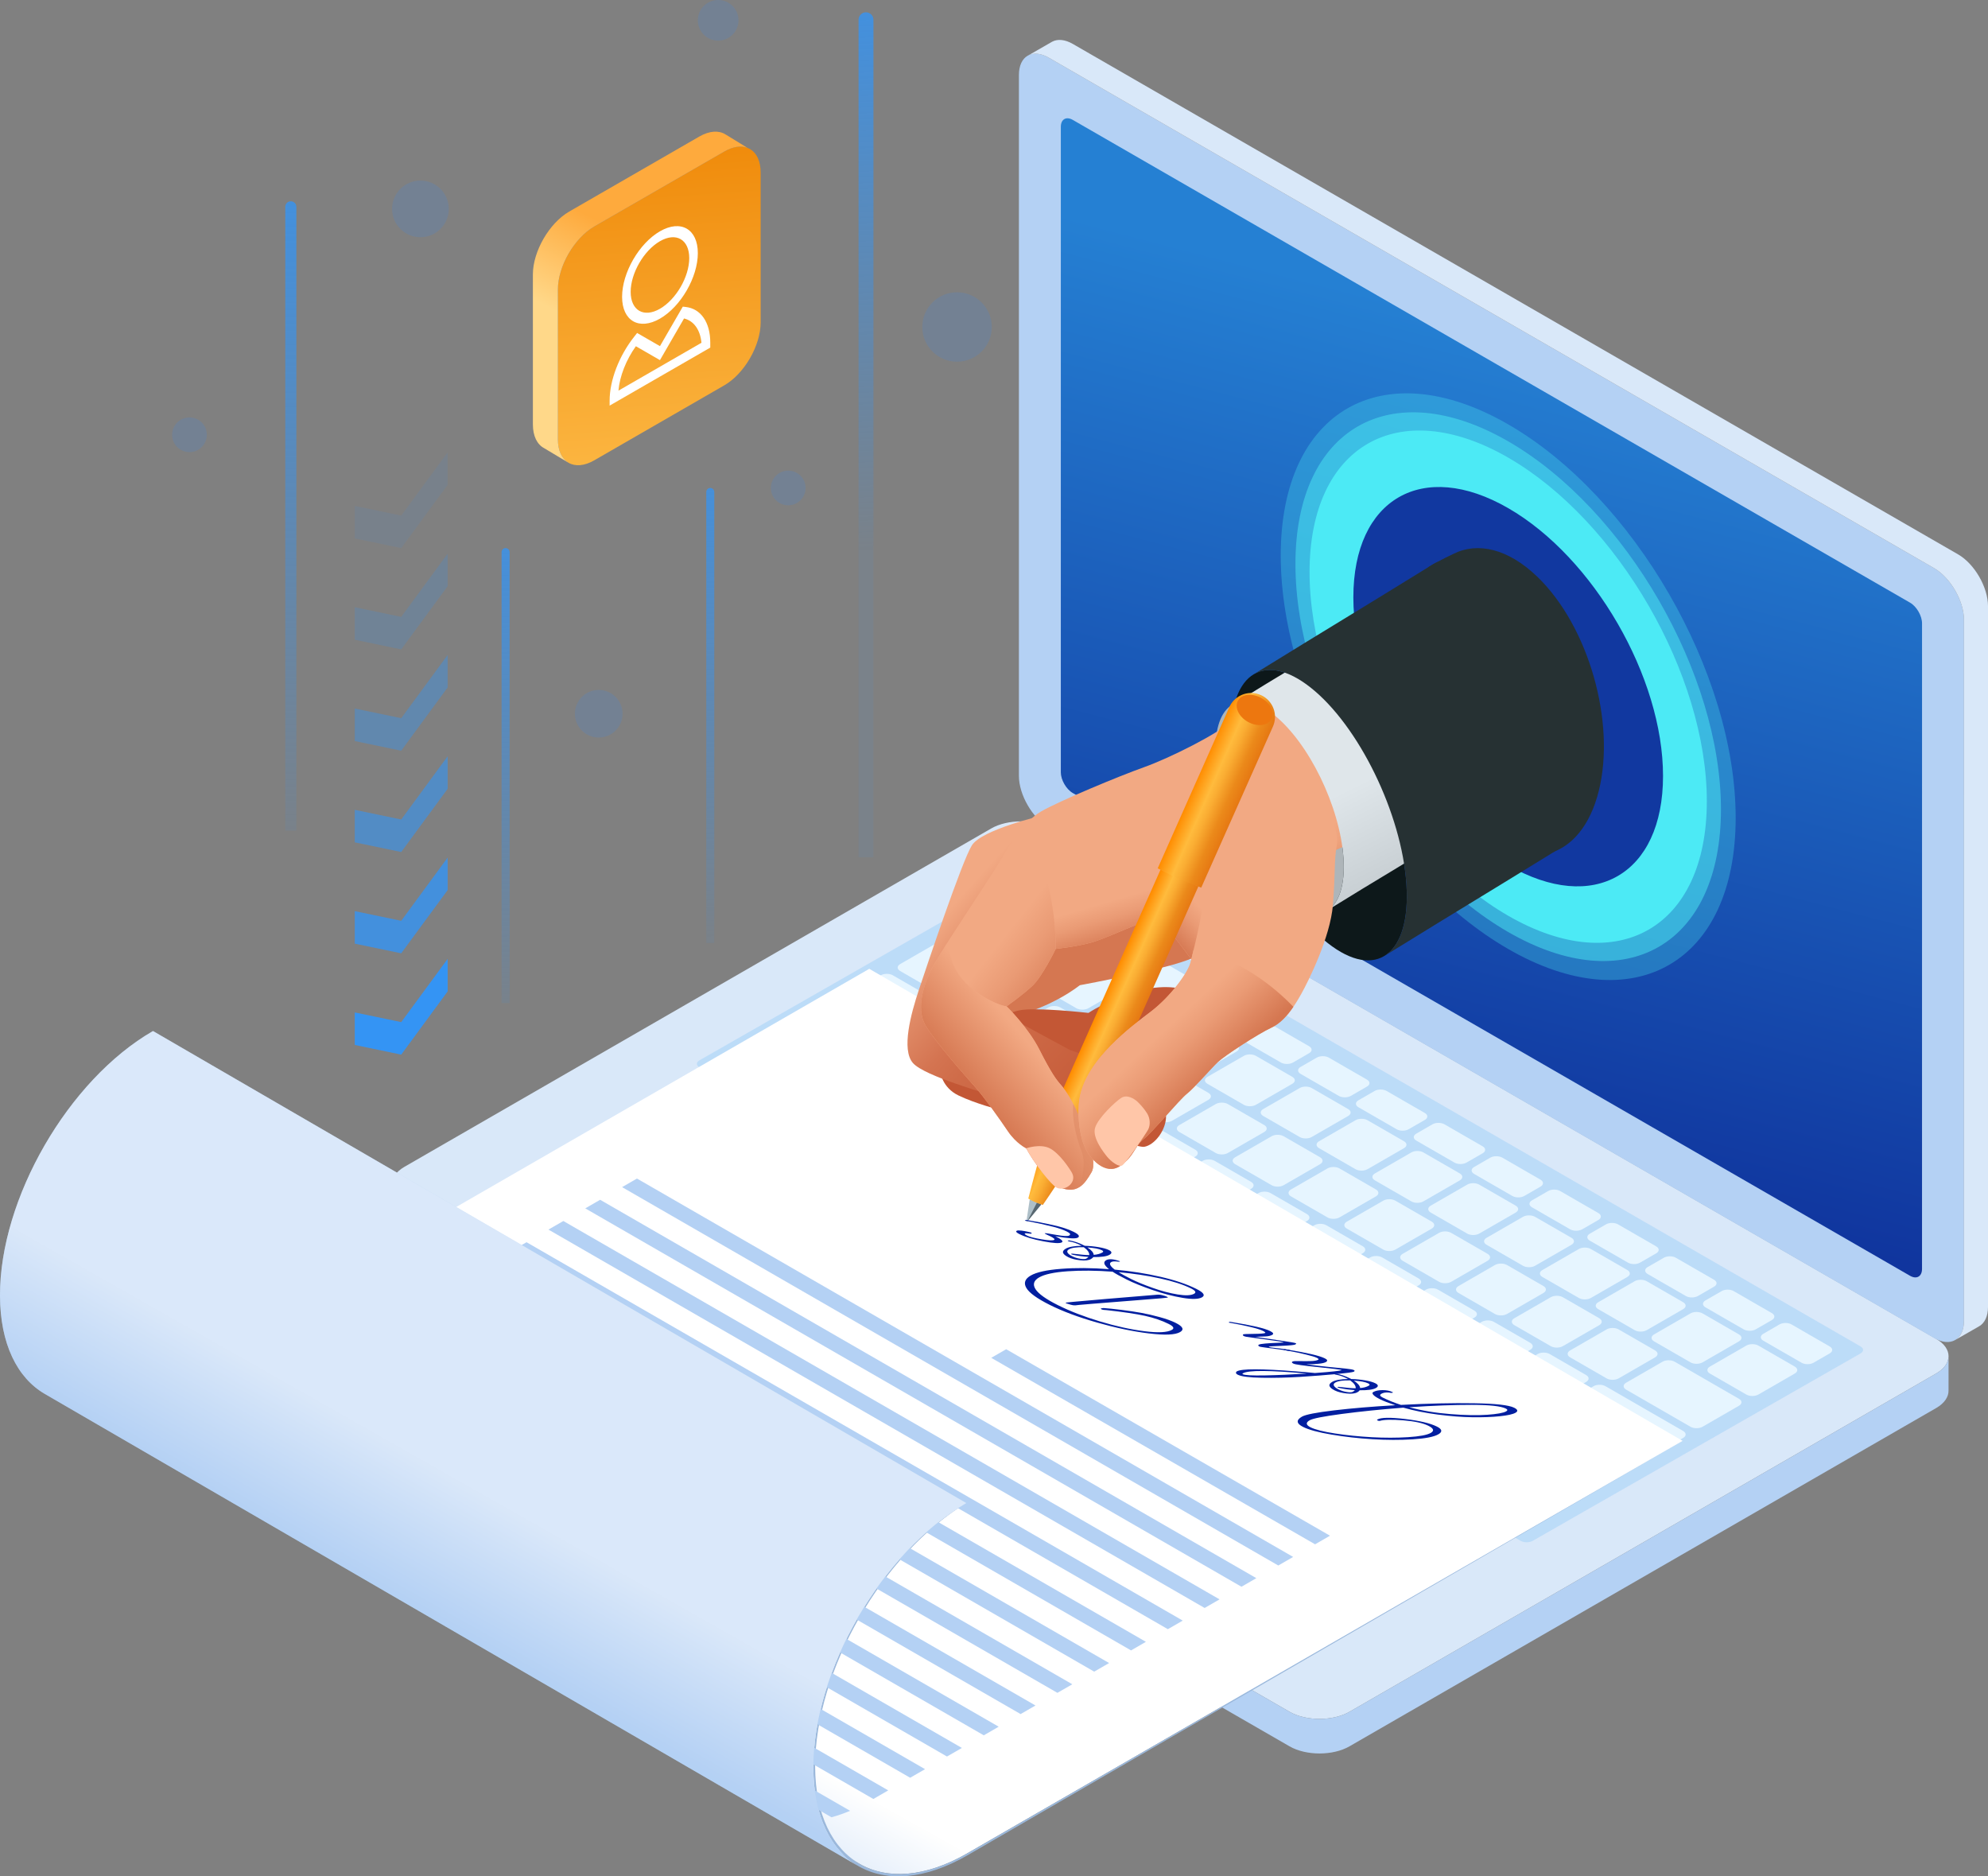 <?xml version="1.0" encoding="UTF-8"?>
<svg xmlns="http://www.w3.org/2000/svg" width="498" height="470" viewBox="0 0 498 470" fill="none">
  <rect x="0" y="0" width="498" height="470" fill="#808080" stroke="none"/>
  <path d="M248.281 207.531C252.407 205.149 259.165 205.149 263.293 207.531L485.022 335.377C489.15 337.759 489.15 341.653 485.022 344.034L338.05 428.773C333.924 431.154 327.166 431.154 323.04 428.779L101.31 300.929C97.184 298.551 97.184 294.656 101.31 292.275L248.281 207.531Z" fill="#D9E8F9"></path>
  <path d="M488.117 339.706L488.114 348.26C488.161 349.86 487.13 351.473 485.022 352.692L338.05 437.43C333.924 439.817 327.166 439.817 323.041 437.436L101.31 309.586C99.245 308.399 98.218 306.827 98.212 305.263L98.22 296.781C98.218 296.754 98.223 296.723 98.223 296.692C98.257 298.234 99.284 299.761 101.31 300.929L323.041 428.779C327.166 431.154 333.924 431.154 338.05 428.773L485.022 344.034C487.108 342.83 488.139 341.244 488.119 339.658V339.706H488.117Z" fill="#B4D1F4"></path>
  <path d="M255.24 18.786C255.24 14.026 258.616 12.079 262.742 14.463L484.478 142.301C488.604 144.68 491.983 150.524 491.983 155.281L491.98 330.818C491.98 335.577 488.601 337.527 484.478 335.143L262.742 207.302C258.614 204.924 255.237 199.085 255.237 194.322L255.24 18.786Z" fill="#B4D1F4"></path>
  <path d="M478.473 319.568C480.122 320.519 481.473 319.738 481.473 317.835L481.476 156.15C481.476 154.244 480.122 151.904 478.47 150.956L268.742 30.036C267.088 29.087 265.742 29.863 265.742 31.769L265.739 193.452C265.739 195.357 267.088 197.697 268.739 198.645L478.473 319.568Z" fill="url(#paint0_linear_1845_3020)"></path>
  <path opacity="0.5" d="M175.202 265.61C174.375 266.081 174.369 266.862 175.197 267.338L380.932 385.96C381.757 386.436 383.108 386.441 383.935 385.966L466.093 339.002C466.92 338.532 466.926 337.75 466.099 337.277L260.368 218.65C259.541 218.171 258.187 218.171 257.363 218.644L175.202 265.61Z" fill="#A0D1F9"></path>
  <path d="M428.325 342.318C427.5 342.797 427.5 343.573 428.325 344.049L437.468 349.32C438.292 349.796 439.64 349.796 440.468 349.32L449.605 344.049C450.432 343.573 450.432 342.797 449.605 342.318L440.468 337.047C439.64 336.574 438.292 336.574 437.465 337.047L428.325 342.318Z" fill="#E6F5FF"></path>
  <path d="M414.341 334.256C413.519 334.729 413.519 335.508 414.341 335.987L423.481 341.261C424.302 341.731 425.654 341.731 426.481 341.261L435.621 335.987C436.448 335.508 436.448 334.729 435.621 334.256L426.486 328.985C425.654 328.512 424.302 328.512 423.475 328.985L414.341 334.256Z" fill="#E6F5FF"></path>
  <path d="M400.357 326.192C399.524 326.667 399.524 327.444 400.357 327.922L409.497 333.191C410.321 333.667 411.672 333.667 412.494 333.191L421.639 327.922C422.467 327.444 422.467 326.667 421.639 326.192L412.494 320.923C411.669 320.444 410.321 320.444 409.497 320.923L400.357 326.192Z" fill="#E6F5FF"></path>
  <path d="M386.37 318.127C385.545 318.606 385.545 319.382 386.37 319.857L395.507 325.126C396.334 325.605 397.685 325.605 398.51 325.126L407.655 319.857C408.48 319.382 408.48 318.606 407.655 318.127L398.51 312.858C397.685 312.383 396.337 312.383 395.507 312.858L386.37 318.127Z" fill="#E6F5FF"></path>
  <path d="M372.383 310.06C371.556 310.538 371.556 311.317 372.383 311.795L381.52 317.064C382.348 317.54 383.699 317.54 384.52 317.064L393.666 311.795C394.49 311.317 394.49 310.541 393.666 310.06L384.526 304.791C383.699 304.318 382.348 304.318 381.52 304.791L372.383 310.06Z" fill="#E6F5FF"></path>
  <path d="M358.396 302C357.574 302.473 357.574 303.252 358.396 303.728L367.541 309C368.36 309.473 369.709 309.473 370.539 309L379.684 303.728C380.509 303.252 380.509 302.476 379.684 302L370.539 296.729C369.712 296.253 368.36 296.253 367.541 296.729L358.396 302Z" fill="#E6F5FF"></path>
  <path d="M344.412 293.936C343.585 294.409 343.585 295.188 344.412 295.666L353.552 300.935C354.379 301.411 355.725 301.411 356.552 300.935L365.692 295.666C366.514 295.188 366.514 294.411 365.692 293.936L356.552 288.664C355.725 288.186 354.379 288.186 353.552 288.664L344.412 293.936Z" fill="#E6F5FF"></path>
  <path d="M330.425 285.868C329.595 286.344 329.595 287.123 330.425 287.599L339.562 292.87C340.387 293.343 341.741 293.343 342.562 292.87L351.702 287.599C352.53 287.126 352.53 286.344 351.702 285.868L342.562 280.6C341.741 280.121 340.384 280.121 339.562 280.6L330.425 285.868Z" fill="#E6F5FF"></path>
  <path d="M316.438 277.807C315.611 278.28 315.611 279.061 316.438 279.537L325.575 284.806C326.403 285.279 327.751 285.279 328.578 284.806L337.718 279.537C338.543 279.064 338.543 278.282 337.718 277.807L328.578 272.535C327.751 272.059 326.403 272.059 325.578 272.535L316.438 277.807Z" fill="#E6F5FF"></path>
  <path d="M302.454 269.742C301.627 270.215 301.627 270.997 302.454 271.472L311.589 276.744C312.416 277.217 313.767 277.217 314.594 276.744L323.734 271.472C324.559 270.997 324.559 270.215 323.734 269.742L314.594 264.473C313.767 263.995 312.416 263.995 311.589 264.473L302.454 269.742Z" fill="#E6F5FF"></path>
  <path d="M288.465 261.677C287.637 262.156 287.637 262.932 288.465 263.411L297.602 268.682C298.435 269.155 299.783 269.155 300.607 268.682L309.744 263.411C310.572 262.932 310.572 262.156 309.744 261.677L300.607 256.409C299.783 255.933 298.432 255.933 297.602 256.409L288.465 261.677Z" fill="#E6F5FF"></path>
  <path d="M274.481 253.613C273.653 254.088 273.653 254.867 274.481 255.343L283.618 260.612C284.445 261.093 285.793 261.093 286.621 260.612L295.758 255.343C296.585 254.867 296.585 254.088 295.758 253.613L286.621 248.344C285.793 247.865 284.445 247.865 283.618 248.344L274.481 253.613Z" fill="#E6F5FF"></path>
  <path d="M260.491 245.548C259.664 246.024 259.664 246.802 260.497 247.281L269.631 252.553C270.458 253.023 271.809 253.023 272.634 252.553L281.774 247.281C282.595 246.805 282.595 246.026 281.774 245.548L272.634 240.282C271.809 239.803 270.461 239.803 269.631 240.282L260.491 245.548Z" fill="#E6F5FF"></path>
  <path d="M441.713 334.095C440.886 334.571 440.886 335.352 441.71 335.823L451.293 341.347C452.115 341.826 453.466 341.826 454.293 341.347L458.357 339.002C459.179 338.529 459.179 337.748 458.357 337.275L448.78 331.75C447.953 331.274 446.596 331.274 445.774 331.75L441.713 334.095Z" fill="#E6F5FF"></path>
  <path d="M427.222 325.741C426.4 326.217 426.4 326.996 427.227 327.471L436.799 332.99C437.626 333.466 438.977 333.466 439.799 332.99L443.863 330.654C444.688 330.172 444.688 329.391 443.863 328.921L434.286 323.399C433.465 322.917 432.108 322.917 431.286 323.399L427.222 325.741Z" fill="#E6F5FF"></path>
  <path d="M412.736 317.384C411.909 317.857 411.909 318.639 412.736 319.12L422.316 324.639C423.138 325.112 424.489 325.112 425.316 324.639L429.375 322.297C430.208 321.819 430.208 321.04 429.375 320.564L419.801 315.045C418.976 314.569 417.628 314.569 416.801 315.045L412.736 317.384Z" fill="#E6F5FF"></path>
  <path d="M398.242 309.028C397.418 309.503 397.418 310.282 398.242 310.761L407.822 316.28C408.65 316.756 409.998 316.756 410.823 316.28L414.887 313.938C415.714 313.459 415.714 312.683 414.887 312.204L405.31 306.682C404.482 306.207 403.131 306.207 402.31 306.682L398.242 309.028Z" fill="#E6F5FF"></path>
  <path d="M383.757 300.676C382.93 301.155 382.93 301.931 383.757 302.406L393.329 307.929C394.159 308.404 395.507 308.404 396.337 307.929L400.399 305.586C401.223 305.11 401.223 304.334 400.399 303.856L390.819 298.334C389.997 297.858 388.643 297.858 387.824 298.334L383.757 300.676Z" fill="#E6F5FF"></path>
  <path d="M369.266 292.32C368.439 292.798 368.439 293.574 369.266 294.05L378.84 299.569C379.668 300.053 381.019 300.053 381.846 299.569L385.905 297.232C386.732 296.754 386.732 295.978 385.905 295.497L376.33 289.972C375.506 289.502 374.158 289.502 373.325 289.972L369.266 292.32Z" fill="#E6F5FF"></path>
  <path d="M354.775 283.965C353.947 284.441 353.947 285.223 354.775 285.696L364.352 291.215C365.179 291.693 366.528 291.693 367.355 291.215L371.414 288.878C372.241 288.397 372.241 287.621 371.414 287.145L361.839 281.623C361.012 281.145 359.661 281.145 358.839 281.623L354.775 283.965Z" fill="#E6F5FF"></path>
  <path d="M340.287 275.612C339.459 276.09 339.459 276.866 340.287 277.345L349.861 282.864C350.683 283.34 352.034 283.34 352.861 282.864L356.928 280.522C357.753 280.046 357.753 279.264 356.928 278.792L347.348 273.27C346.526 272.791 345.173 272.791 344.348 273.27L340.287 275.612Z" fill="#E6F5FF"></path>
  <path d="M325.793 267.255C324.966 267.734 324.966 268.51 325.793 268.985L335.373 274.51C336.197 274.983 337.551 274.983 338.376 274.51L342.443 272.165C343.265 271.692 343.265 270.91 342.443 270.438L332.863 264.916C332.036 264.437 330.69 264.437 329.857 264.916L325.793 267.255Z" fill="#E6F5FF"></path>
  <path d="M311.305 258.898C310.472 259.377 310.472 260.153 311.305 260.631L320.879 266.153C321.704 266.629 323.057 266.629 323.882 266.153L327.943 263.808C328.771 263.335 328.771 262.554 327.943 262.075L318.369 256.556C317.542 256.08 316.191 256.08 315.363 256.556L311.305 258.898Z" fill="#E6F5FF"></path>
  <path d="M296.813 250.542C295.989 251.02 295.989 251.799 296.813 252.275L306.393 257.797C307.218 258.272 308.569 258.272 309.388 257.797L313.455 255.454C314.285 254.979 314.285 254.2 313.455 253.724L303.881 248.205C303.053 247.726 301.705 247.726 300.878 248.199L296.813 250.542Z" fill="#E6F5FF"></path>
  <path d="M282.323 242.19C281.498 242.663 281.498 243.442 282.323 243.921L291.897 249.443C292.724 249.921 294.078 249.921 294.903 249.443L298.97 247.098C299.789 246.625 299.789 245.846 298.97 245.364L289.387 239.845C288.562 239.367 287.214 239.367 286.387 239.845L282.323 242.19Z" fill="#E6F5FF"></path>
  <path d="M267.831 233.836C267.007 234.312 267.007 235.088 267.831 235.567L277.408 241.089C278.233 241.567 279.581 241.567 280.411 241.089L284.473 238.746C285.297 238.271 285.297 237.492 284.473 237.019L274.899 231.494C274.074 231.016 272.72 231.016 271.893 231.494L267.831 233.836Z" fill="#E6F5FF"></path>
  <path d="M253.301 225.46C252.477 225.936 252.477 226.712 253.304 227.19L262.876 232.712C263.706 233.191 265.057 233.191 265.881 232.712L269.948 230.37C270.773 229.894 270.773 229.115 269.948 228.637L260.371 223.118C259.544 222.639 258.198 222.639 257.365 223.118L253.301 225.46Z" fill="#E6F5FF"></path>
  <path d="M239.479 233.427C238.652 233.906 238.652 234.685 239.479 235.16L255.611 244.463C256.432 244.936 257.784 244.936 258.611 244.463L267.748 239.191C268.581 238.718 268.581 237.937 267.748 237.461L251.613 228.155C250.792 227.683 249.44 227.683 248.619 228.155L239.479 233.427Z" fill="#E6F5FF"></path>
  <path d="M372.244 374.652C371.419 375.125 371.419 375.906 372.244 376.382L381.389 381.651C382.217 382.13 383.562 382.13 384.389 381.651L393.529 376.382C394.351 375.906 394.351 375.125 393.529 374.652L384.389 369.383C383.562 368.902 382.217 368.902 381.389 369.383L372.244 374.652Z" fill="#E6F5FF"></path>
  <path d="M358.262 366.587C357.438 367.063 357.438 367.842 358.262 368.32L367.402 373.586C368.23 374.062 369.581 374.062 370.408 373.586L379.542 368.32C380.37 367.842 380.37 367.063 379.542 366.587L370.408 361.318C369.581 360.84 368.23 360.84 367.402 361.318L358.262 366.587Z" fill="#E6F5FF"></path>
  <path d="M344.278 358.52C343.451 359.001 343.451 359.78 344.278 360.256L353.418 365.522C354.246 366.003 355.588 366.003 356.418 365.522L365.558 360.256C366.388 359.78 366.388 359.001 365.558 358.52L356.418 353.254C355.591 352.778 354.246 352.778 353.415 353.254L344.278 358.52Z" fill="#E6F5FF"></path>
  <path d="M204.502 269.725C203.675 270.201 203.675 270.98 204.502 271.455L213.642 276.724C214.469 277.197 215.82 277.197 216.642 276.724L218.798 275.481C219.625 275.008 219.625 274.226 218.798 273.75L209.661 268.479C208.834 268.006 207.485 268.006 206.658 268.479L204.502 269.725Z" fill="#E6F5FF"></path>
  <path d="M211.371 281.896C210.544 282.369 210.544 283.15 211.371 283.623L220.508 288.895C221.33 289.374 222.69 289.374 223.514 288.895L225.665 287.654C226.492 287.179 226.492 286.397 225.659 285.921L216.522 280.655C215.695 280.179 214.349 280.179 213.522 280.655L211.371 281.896Z" fill="#E6F5FF"></path>
  <path d="M197.385 273.828C196.56 274.307 196.56 275.083 197.385 275.559L206.524 280.827C207.349 281.306 208.697 281.306 209.524 280.827L211.683 279.587C212.505 279.108 212.505 278.329 211.683 277.854L202.538 272.588C201.719 272.106 200.365 272.106 199.541 272.588L197.385 273.828Z" fill="#E6F5FF"></path>
  <path d="M183.395 265.764C182.573 266.24 182.573 267.016 183.395 267.494L192.535 272.763C193.362 273.242 194.716 273.242 195.538 272.766L197.694 271.525C198.521 271.05 198.521 270.268 197.694 269.795L188.557 264.523C187.724 264.048 186.376 264.048 185.554 264.523L183.395 265.764Z" fill="#E6F5FF"></path>
  <path d="M330.289 350.458C329.464 350.937 329.464 351.718 330.289 352.191L339.434 357.463C340.256 357.936 341.607 357.936 342.432 357.463L351.571 352.191C352.396 351.718 352.396 350.937 351.571 350.464L342.432 345.189C341.607 344.716 340.256 344.716 339.429 345.189L330.289 350.458Z" fill="#E6F5FF"></path>
  <path d="M253.31 306.073C252.485 306.549 252.485 307.331 253.31 307.804L325.445 349.395C326.272 349.871 327.617 349.871 328.445 349.395L337.584 344.124C338.412 343.651 338.412 342.872 337.584 342.393L265.452 300.804C264.625 300.331 263.274 300.331 262.447 300.804L253.31 306.073Z" fill="#E6F5FF"></path>
  <path d="M239.362 298.031C238.534 298.507 238.534 299.285 239.362 299.761L248.499 305.033C249.326 305.506 250.68 305.506 251.504 305.033L260.644 299.761C261.472 299.285 261.472 298.507 260.644 298.031L251.504 292.765C250.68 292.283 249.326 292.283 248.504 292.765L239.362 298.031Z" fill="#E6F5FF"></path>
  <path d="M225.378 289.966C224.55 290.444 224.55 291.221 225.378 291.699L234.515 296.968C235.342 297.441 236.69 297.441 237.518 296.968L246.658 291.699C247.482 291.221 247.482 290.444 246.658 289.966L237.518 284.697C236.69 284.221 235.342 284.221 234.515 284.697L225.378 289.966Z" fill="#E6F5FF"></path>
  <path d="M393.323 338.265C392.498 338.741 392.498 339.52 393.323 339.998L402.463 345.27C403.29 345.743 404.644 345.743 405.466 345.27L414.603 339.998C415.43 339.522 415.43 338.741 414.606 338.265L405.466 332.996C404.641 332.518 403.29 332.518 402.463 332.996L393.323 338.265Z" fill="#E6F5FF"></path>
  <path d="M407.349 346.352C406.521 346.828 406.521 347.607 407.349 348.085L423.481 357.388C424.302 357.861 425.653 357.861 426.481 357.388L435.621 352.119C436.448 351.64 436.448 350.861 435.621 350.383L419.483 341.08C418.659 340.607 417.31 340.607 416.486 341.08L407.349 346.352Z" fill="#E6F5FF"></path>
  <path d="M379.339 330.2C378.512 330.679 378.512 331.455 379.339 331.933L388.479 337.2C389.306 337.675 390.657 337.675 391.485 337.2L400.624 331.933C401.449 331.455 401.449 330.679 400.624 330.2L391.485 324.931C390.657 324.456 389.306 324.456 388.479 324.931L379.339 330.2Z" fill="#E6F5FF"></path>
  <path d="M365.355 322.139C364.527 322.614 364.527 323.39 365.358 323.869L374.492 329.138C375.319 329.613 376.673 329.613 377.498 329.138L386.637 323.869C387.462 323.388 387.462 322.614 386.637 322.139L377.498 316.867C376.673 316.394 375.319 316.394 374.492 316.867L365.355 322.139Z" fill="#E6F5FF"></path>
  <path d="M351.365 314.071C350.541 314.55 350.541 315.326 351.365 315.807L360.505 321.079C361.332 321.549 362.678 321.549 363.505 321.079L372.645 315.807C373.472 315.326 373.472 314.55 372.645 314.071L363.505 308.805C362.678 308.329 361.332 308.329 360.505 308.805L351.365 314.071Z" fill="#E6F5FF"></path>
  <path d="M337.375 306.012C336.551 306.488 336.551 307.264 337.375 307.745L346.521 313.011C347.345 313.487 348.699 313.487 349.524 313.011L358.664 307.745C359.488 307.264 359.488 306.488 358.664 306.012L349.524 300.743C348.699 300.265 347.345 300.265 346.521 300.743L337.375 306.012Z" fill="#E6F5FF"></path>
  <path d="M323.394 297.945C322.575 298.426 322.575 299.199 323.394 299.675L332.534 304.944C333.356 305.422 334.71 305.422 335.54 304.944L344.674 299.675C345.501 299.199 345.501 298.423 344.674 297.945L335.54 292.676C334.71 292.197 333.356 292.197 332.534 292.676L323.394 297.945Z" fill="#E6F5FF"></path>
  <path d="M309.405 289.88C308.583 290.358 308.583 291.132 309.405 291.61L318.547 296.879C319.375 297.357 320.723 297.357 321.55 296.879L330.687 291.61C331.515 291.132 331.515 290.358 330.687 289.88L321.55 284.611C320.723 284.132 319.375 284.132 318.55 284.611L309.405 289.88Z" fill="#E6F5FF"></path>
  <path d="M295.421 281.815C294.593 282.291 294.593 283.067 295.421 283.546L304.558 288.817C305.39 289.293 306.739 289.293 307.563 288.817L316.703 283.546C317.525 283.07 317.525 282.291 316.703 281.815L307.563 276.544C306.739 276.071 305.388 276.071 304.56 276.544L295.421 281.815Z" fill="#E6F5FF"></path>
  <path d="M281.431 273.75C280.606 274.229 280.606 275.005 281.431 275.481L290.576 280.75C291.401 281.228 292.755 281.228 293.579 280.75L302.716 275.481C303.544 275.008 303.544 274.229 302.716 273.75L293.579 268.479C292.755 268.006 291.401 268.006 290.576 268.479L281.431 273.75Z" fill="#E6F5FF"></path>
  <path d="M267.452 265.683C266.622 266.162 266.622 266.941 267.452 267.419L276.587 272.688C277.414 273.164 278.765 273.164 279.587 272.688L288.727 267.419C289.554 266.941 289.554 266.162 288.727 265.683L279.587 260.414C278.765 259.941 277.414 259.941 276.587 260.414L267.452 265.683Z" fill="#E6F5FF"></path>
  <path d="M253.457 257.621C252.633 258.094 252.633 258.876 253.457 259.352L262.603 264.62C263.427 265.099 264.781 265.099 265.606 264.62L274.745 259.352C275.57 258.876 275.57 258.094 274.745 257.616L265.606 252.35C264.781 251.871 263.427 251.871 262.603 252.35L253.457 257.621Z" fill="#E6F5FF"></path>
  <path d="M239.479 249.556C238.652 250.035 238.652 250.814 239.479 251.292L248.619 256.558C249.443 257.034 250.792 257.034 251.613 256.561L260.753 251.292C261.58 250.814 261.58 250.035 260.753 249.556L251.613 244.288C250.792 243.809 249.44 243.809 248.619 244.288L239.479 249.556Z" fill="#E6F5FF"></path>
  <path d="M225.492 241.492C224.665 241.97 224.665 242.749 225.492 243.225L234.629 248.494C235.451 248.97 236.802 248.97 237.629 248.494L246.766 243.225C247.593 242.749 247.593 241.97 246.766 241.492L237.629 236.223C236.802 235.747 235.451 235.747 234.629 236.223L225.492 241.492Z" fill="#E6F5FF"></path>
  <path d="M376.055 344.435C375.225 344.908 375.225 345.69 376.055 346.163L385.186 351.434C386.019 351.913 387.367 351.913 388.192 351.434L397.332 346.163C398.156 345.69 398.156 344.908 397.332 344.435L388.192 339.163C387.37 338.688 386.019 338.688 385.186 339.163L376.055 344.435Z" fill="#E6F5FF"></path>
  <path d="M390.039 352.497C389.214 352.973 389.214 353.754 390.039 354.224L409.497 365.449C410.321 365.925 411.672 365.925 412.494 365.449L421.639 360.178C422.467 359.702 422.467 358.923 421.639 358.445L402.182 347.228C401.354 346.75 400.003 346.75 399.181 347.228L390.039 352.497Z" fill="#E6F5FF"></path>
  <path d="M362.059 336.37C361.238 336.846 361.238 337.622 362.059 338.101L371.205 343.37C372.029 343.845 373.378 343.845 374.205 343.37L383.345 338.101C384.169 337.622 384.169 336.846 383.345 336.37L374.205 331.102C373.378 330.623 372.027 330.623 371.205 331.102L362.059 336.37Z" fill="#E6F5FF"></path>
  <path d="M348.075 328.309C347.251 328.784 347.251 329.56 348.075 330.036L357.215 335.305C358.043 335.783 359.391 335.783 360.218 335.305L369.355 330.036C370.183 329.56 370.183 328.784 369.355 328.309L360.213 323.037C359.391 322.561 358.04 322.561 357.212 323.037L348.075 328.309Z" fill="#E6F5FF"></path>
  <path d="M334.094 320.244C333.269 320.72 333.269 321.496 334.094 321.971L343.231 327.246C344.061 327.719 345.409 327.719 346.234 327.246L355.374 321.971C356.201 321.496 356.201 320.72 355.374 320.244L346.234 314.969C345.409 314.497 344.061 314.497 343.231 314.969L334.094 320.244Z" fill="#E6F5FF"></path>
  <path d="M320.107 312.179C319.274 312.655 319.274 313.431 320.107 313.907L329.244 319.179C330.071 319.654 331.425 319.654 332.25 319.179L341.39 313.907C342.211 313.431 342.211 312.655 341.39 312.179L332.25 306.908C331.425 306.429 330.071 306.429 329.244 306.908L320.107 312.179Z" fill="#E6F5FF"></path>
  <path d="M306.12 304.112C305.296 304.591 305.296 305.367 306.12 305.845L315.26 311.117C316.085 311.595 317.433 311.595 318.26 311.117L327.4 305.845C328.227 305.367 328.227 304.591 327.4 304.112L318.26 298.846C317.433 298.37 316.085 298.37 315.26 298.846L306.12 304.112Z" fill="#E6F5FF"></path>
  <path d="M292.136 296.047C291.303 296.523 291.303 297.305 292.136 297.78L301.271 303.049C302.098 303.525 303.449 303.525 304.271 303.049L313.411 297.78C314.238 297.307 314.238 296.526 313.411 296.047L304.271 290.776C303.449 290.303 302.098 290.303 301.271 290.776L292.136 296.047Z" fill="#E6F5FF"></path>
  <path d="M278.147 287.985C277.319 288.458 277.319 289.24 278.147 289.716L287.286 294.985C288.108 295.46 289.465 295.46 290.287 294.985L299.426 289.716C300.251 289.24 300.251 288.458 299.426 287.983L290.287 282.714C289.462 282.238 288.108 282.238 287.286 282.714L278.147 287.985Z" fill="#E6F5FF"></path>
  <path d="M264.157 279.921C263.335 280.394 263.335 281.173 264.157 281.651L273.297 286.92C274.121 287.396 275.472 287.396 276.3 286.92L285.44 281.651C286.264 281.173 286.264 280.394 285.44 279.921L276.3 274.646C275.472 274.171 274.119 274.171 273.297 274.646L264.157 279.921Z" fill="#E6F5FF"></path>
  <path d="M250.173 271.859C249.349 272.332 249.349 273.111 250.173 273.586L259.313 278.858C260.14 279.334 261.486 279.334 262.319 278.858L271.45 273.586C272.283 273.111 272.283 272.332 271.45 271.859L262.319 266.587C261.486 266.114 260.14 266.114 259.313 266.587L250.173 271.859Z" fill="#E6F5FF"></path>
  <path d="M236.189 263.792C235.362 264.264 235.362 265.046 236.189 265.522L245.326 270.791C246.153 271.269 247.504 271.269 248.332 270.794L257.471 265.519C258.293 265.046 258.293 264.262 257.471 263.789L248.332 258.514C247.504 258.041 246.153 258.041 245.326 258.514L236.189 263.792Z" fill="#E6F5FF"></path>
  <path d="M211.502 249.557C210.681 250.035 210.681 250.814 211.502 251.292L231.342 262.729C232.169 263.204 233.515 263.204 234.342 262.729L243.482 257.457C244.304 256.984 244.304 256.205 243.482 255.727L223.645 244.291C222.818 243.812 221.467 243.812 220.639 244.291L211.502 249.557Z" fill="#E6F5FF"></path>
  <path d="M354.936 348.386C354.109 348.861 354.109 349.643 354.936 350.113L364.071 355.385C364.898 355.861 366.252 355.861 367.076 355.385L376.216 350.113C377.038 349.643 377.038 348.861 376.216 348.386L367.076 343.114C366.252 342.641 364.898 342.641 364.071 343.114L354.936 348.386Z" fill="#E6F5FF"></path>
  <path d="M368.943 356.467C368.118 356.945 368.118 357.721 368.943 358.197L395.504 373.511C396.332 373.987 397.683 373.987 398.507 373.511L407.653 368.242C408.477 367.764 408.477 366.988 407.653 366.507L381.088 351.198C380.267 350.717 378.91 350.717 378.083 351.198L368.943 356.467Z" fill="#E6F5FF"></path>
  <path d="M340.947 340.324C340.122 340.799 340.122 341.578 340.947 342.051L350.087 347.323C350.911 347.796 352.265 347.796 353.092 347.323L362.232 342.051C363.054 341.578 363.054 340.797 362.232 340.324L353.087 335.052C352.262 334.576 350.908 334.576 350.087 335.052L340.947 340.324Z" fill="#E6F5FF"></path>
  <path d="M326.963 332.259C326.135 332.738 326.135 333.511 326.963 333.989L336.103 339.261C336.93 339.737 338.275 339.737 339.103 339.261L348.243 333.989C349.067 333.511 349.067 332.738 348.243 332.259L339.103 326.99C338.275 326.512 336.93 326.512 336.103 326.99L326.963 332.259Z" fill="#E6F5FF"></path>
  <path d="M312.973 324.197C312.149 324.67 312.149 325.449 312.973 325.925L322.113 331.194C322.937 331.675 324.291 331.675 325.113 331.194L334.253 325.925C335.08 325.449 335.08 324.67 334.253 324.197L325.113 318.926C324.289 318.45 322.935 318.45 322.113 318.926L312.973 324.197Z" fill="#E6F5FF"></path>
  <path d="M298.983 316.13C298.159 316.603 298.159 317.384 298.983 317.86L308.129 323.135C308.948 323.607 310.304 323.607 311.132 323.135L320.271 317.86C321.096 317.387 321.096 316.605 320.271 316.13L311.132 310.858C310.304 310.385 308.951 310.385 308.126 310.858L298.983 316.13Z" fill="#E6F5FF"></path>
  <path d="M285.002 308.065C284.178 308.54 284.178 309.319 285.002 309.798L294.142 315.064C294.967 315.54 296.315 315.54 297.142 315.064L306.282 309.798C307.109 309.319 307.109 308.54 306.282 308.065L297.142 302.799C296.315 302.32 294.967 302.32 294.142 302.796L285.002 308.065Z" fill="#E6F5FF"></path>
  <path d="M271.015 300C270.188 300.479 270.188 301.258 271.015 301.73L280.152 306.999C280.98 307.481 282.331 307.481 283.158 306.999L292.298 301.73C293.122 301.258 293.122 300.479 292.298 300L283.158 294.731C282.331 294.256 280.98 294.256 280.152 294.731L271.015 300Z" fill="#E6F5FF"></path>
  <path d="M257.029 291.936C256.201 292.414 256.201 293.191 257.031 293.666L266.168 298.938C266.99 299.414 268.347 299.414 269.174 298.938L278.311 293.666C279.138 293.191 279.138 292.414 278.311 291.936L269.174 286.664C268.347 286.191 266.99 286.191 266.168 286.664L257.029 291.936Z" fill="#E6F5FF"></path>
  <path d="M243.044 283.871C242.217 284.35 242.217 285.126 243.044 285.602L252.181 290.873C253.011 291.346 254.357 291.346 255.182 290.873L264.327 285.602C265.151 285.126 265.151 284.35 264.327 283.871L255.182 278.602C254.36 278.127 253.014 278.127 252.181 278.602L243.044 283.871Z" fill="#E6F5FF"></path>
  <path d="M229.055 275.809C228.23 276.282 228.23 277.061 229.055 277.54L238.195 282.811C239.016 283.29 240.373 283.29 241.195 282.811L250.34 277.54C251.165 277.061 251.165 276.285 250.337 275.809L241.195 270.535C240.373 270.065 239.016 270.065 238.195 270.535L229.055 275.809Z" fill="#E6F5FF"></path>
  <path d="M197.518 257.619C196.691 258.097 196.691 258.879 197.518 259.355L224.211 274.747C225.029 275.22 226.386 275.22 227.213 274.747L236.35 269.475C237.175 268.996 237.175 268.22 236.35 267.745L209.661 252.353C208.834 251.874 207.485 251.874 206.658 252.353L197.518 257.619Z" fill="#E6F5FF"></path>
  <path opacity="0.5" d="M185.74 338.799C184.913 339.274 184.913 340.056 185.74 340.529L254.354 380.09C255.182 380.566 256.533 380.566 257.36 380.09L307.288 351.303C308.107 350.828 308.107 350.049 307.288 349.57L238.668 310.012C237.841 309.539 236.49 309.539 235.668 310.012L185.74 338.799Z" fill="#A0D1F9"></path>
  <path d="M491.98 330.818L491.983 155.281C491.983 150.524 488.601 144.682 484.479 142.301L262.742 14.463C260.764 13.319 258.965 13.186 257.619 13.865C257.641 13.851 257.661 13.837 257.683 13.829L263.583 10.438C264.934 9.725 266.762 9.859 268.759 11.013L490.493 138.854C494.621 141.23 498 147.078 498 151.837V327.374C497.997 329.752 497.153 331.421 495.794 332.209L489.819 335.636C491.15 334.835 491.98 333.174 491.98 330.818Z" fill="#D9E8F9"></path>
  <path d="M217.756 242.677L38.576 345.984C28.032 352.063 18.464 352.616 11.553 348.605C79.47 388.019 147.379 427.432 215.296 466.846C222.21 470.857 231.776 470.304 242.32 464.225L421.5 360.918L217.756 242.677Z" fill="white"></path>
  <path opacity="0.3" d="M38.576 345.984C28.032 352.063 18.464 352.616 11.553 348.605C79.47 388.019 147.379 427.432 215.296 466.846C222.21 470.857 231.776 470.304 242.32 464.225L38.576 345.984Z" fill="url(#paint1_linear_1845_3020)"></path>
  <path d="M242.32 464.225C221.369 476.304 204.268 466.573 204.198 442.532C204.129 418.491 221.121 389.103 242.069 376.502C220.868 388.725 203.674 418.466 203.744 442.794C203.814 467.127 221.121 476.972 242.32 464.748L421.497 360.917L242.32 464.225Z" fill="#9BB8DB"></path>
  <path d="M333.166 384.672L329.434 386.828L248.309 340.117L252.05 337.961L333.166 384.672Z" fill="#B4D1F4"></path>
  <path d="M323.94 389.991L320.213 392.138L155.836 297.36L159.561 295.209L323.94 389.991Z" fill="#B4D1F4"></path>
  <path d="M314.714 395.307L310.99 397.457L146.61 302.679L150.337 300.528L314.714 395.307Z" fill="#B4D1F4"></path>
  <path d="M305.502 400.62L301.764 402.776L137.387 307.995L141.117 305.847H141.125L305.502 400.62Z" fill="#B4D1F4"></path>
  <path d="M296.279 405.939L292.551 408.087L128.175 313.314L131.899 311.158L296.279 405.939Z" fill="#B4D1F4"></path>
  <path d="M287.052 411.255L283.328 413.406L118.948 318.627L122.675 316.482L287.052 411.255Z" fill="#B4D1F4"></path>
  <path d="M277.835 416.569L274.102 418.725L109.73 323.943L113.455 321.796L277.835 416.569Z" fill="#B4D1F4"></path>
  <path d="M268.617 421.888L264.884 424.035L100.504 329.262L104.237 327.112L268.617 421.888Z" fill="#B4D1F4"></path>
  <path d="M259.391 427.204L255.666 429.354L91.287 334.582L95.014 332.431L259.391 427.204Z" fill="#B4D1F4"></path>
  <path d="M250.178 432.517L246.44 434.673L82.063 339.9L85.802 337.744L250.178 432.517Z" fill="#B4D1F4"></path>
  <path d="M240.955 437.836L237.222 439.984L72.851 345.211L76.576 343.063L240.955 437.836Z" fill="#B4D1F4"></path>
  <path d="M231.729 443.152L227.996 445.303L63.625 350.53L67.349 348.379L231.729 443.152Z" fill="#B4D1F4"></path>
  <path d="M222.506 448.471L218.778 450.622L54.092 355.668C55.416 355.103 56.758 354.444 58.12 353.693L222.506 448.471Z" fill="#B4D1F4"></path>
  <path d="M212.945 453.585C211.357 454.258 209.803 454.797 208.288 455.201L40.362 358.38C42.462 358.522 44.691 358.367 47.011 357.913L212.945 453.585Z" fill="#B4D1F4"></path>
  <path d="M214.973 467.402C147.056 427.988 79.144 388.575 11.229 349.161C4.324 345.152 0.034 336.64 0 324.553C-0.069 300.225 17.127 270.481 38.325 258.258L242.069 376.499C220.868 388.722 203.674 418.463 203.744 442.791C203.78 454.884 208.068 463.393 214.973 467.402Z" fill="#B4D1F4"></path>
  <path opacity="0.5" d="M214.973 467.402C147.056 427.988 79.144 388.575 11.229 349.161C4.324 345.152 0.034 336.64 0 324.553C-0.069 300.225 17.127 270.481 38.325 258.258L242.069 376.499C220.868 388.722 203.674 418.463 203.744 442.791C203.78 454.884 208.068 463.393 214.973 467.402Z" fill="url(#paint2_linear_1845_3020)"></path>
  <path opacity="0.3" d="M434.79 204.857C434.79 241.147 409.279 255.854 377.807 237.711C346.337 219.568 320.826 175.439 320.826 139.149C320.826 102.86 346.337 88.152 377.807 106.295C409.279 124.441 434.79 168.57 434.79 204.857Z" fill="#4CEAF5"></path>
  <path opacity="0.5" d="M431.105 202.732C431.105 236.673 407.243 250.432 377.807 233.46C348.373 216.491 324.511 175.216 324.511 141.274C324.511 107.333 348.373 93.576 377.807 110.546C407.243 127.518 431.105 168.79 431.105 202.732Z" fill="#4CEAF5"></path>
  <path d="M427.564 200.693C427.564 232.381 405.287 245.225 377.806 229.382C350.326 213.539 328.049 175.008 328.049 143.316C328.049 111.628 350.326 98.784 377.806 114.627C405.29 130.473 427.564 169.004 427.564 200.693Z" fill="#4CEAF5"></path>
  <path d="M416.594 194.367C416.594 219.067 399.228 229.082 377.806 216.73C356.385 204.379 339.019 174.343 339.019 149.642C339.019 124.942 356.385 114.927 377.806 127.279C399.228 139.63 416.594 169.666 416.594 194.367Z" fill="#1138A0"></path>
  <path d="M100.507 264.17L112.14 248.33V240.188L100.507 256.025L88.869 253.602V261.744L100.507 264.17Z" fill="#3494F4"></path>
  <path opacity="0.8" d="M100.507 238.791L112.14 222.956V214.811L100.507 230.648L88.869 228.225V236.371L100.507 238.791Z" fill="#3494F4"></path>
  <path opacity="0.6" d="M100.507 213.417L112.14 197.583V189.435L100.504 205.275L88.869 202.852V210.997L100.507 213.417Z" fill="#3494F4"></path>
  <path opacity="0.4" d="M100.504 188.044L112.137 172.201V164.061L100.504 179.898L88.869 177.475V185.621L100.504 188.044Z" fill="#3494F4"></path>
  <path opacity="0.2" d="M100.504 162.668L112.137 146.83V138.685L100.504 154.522L88.869 152.099V160.245L100.504 162.668Z" fill="#3494F4"></path>
  <path opacity="0.1" d="M100.504 137.294L112.137 121.457V113.312L100.504 129.149L88.869 126.726V134.868L100.504 137.294Z" fill="#3494F4"></path>
  <path d="M190.546 80.771C190.546 86.549 186.456 93.635 181.439 96.52L148.864 115.306C143.852 118.188 139.757 115.826 139.757 110.053V72.49C139.757 66.715 143.855 59.629 148.864 56.739L181.439 37.956C186.451 35.071 190.546 37.432 190.546 43.202V80.771Z" fill="url(#paint3_linear_1845_3020)"></path>
  <path d="M139.757 110.054V72.49C139.757 66.715 143.855 59.629 148.864 56.739L181.439 37.956C183.645 36.687 185.668 36.431 187.247 37.038L181.754 33.677C180.097 32.628 177.754 32.72 175.171 34.209L142.593 52.992C137.584 55.879 133.492 62.968 133.49 68.74L133.492 106.309C133.492 109.266 134.568 111.33 136.292 112.251L142.317 115.857V115.848C140.735 114.869 139.757 112.872 139.757 110.054Z" fill="url(#paint4_linear_1845_3020)"></path>
  <path d="M177.924 87.07L152.713 101.602V100.367C152.713 95.268 155.081 89.114 158.884 84.316L159.602 83.406L165.321 86.702L171.043 76.81L171.762 76.891C175.564 77.311 177.926 80.735 177.926 85.832V87.07H177.924ZM154.925 97.855L175.72 85.862C175.408 82.605 173.812 80.368 171.355 79.775L165.321 90.208L159.288 86.728C156.839 90.155 155.237 94.236 154.925 97.855Z" fill="white"></path>
  <path d="M165.321 79.815C160.09 82.83 155.836 80.379 155.836 74.345C155.836 68.314 160.093 60.956 165.321 57.938C170.553 54.92 174.809 57.376 174.809 63.41C174.809 69.444 170.553 76.805 165.321 79.815ZM165.321 60.419C161.277 62.751 157.984 68.442 157.984 73.11C157.984 77.775 161.277 79.675 165.321 77.341C169.369 75.007 172.659 69.319 172.659 64.651C172.656 59.988 169.369 58.085 165.321 60.419Z" fill="white"></path>
  <path opacity="0.8" d="M216.934 3.08C215.903 3.08 215.071 3.909 215.071 4.946V214.736H218.801V4.949C218.798 3.911 217.965 3.08 216.934 3.08Z" fill="url(#paint5_linear_1845_3020)"></path>
  <path opacity="0.8" d="M177.924 122.23C177.369 122.23 176.921 122.678 176.921 123.234V236.201H178.929V123.234C178.929 122.675 178.481 122.23 177.924 122.23Z" fill="url(#paint6_linear_1845_3020)"></path>
  <path opacity="0.8" d="M72.845 50.419C72.082 50.419 71.461 51.039 71.461 51.809V208.062H74.241V51.807C74.241 51.039 73.617 50.419 72.845 50.419Z" fill="url(#paint7_linear_1845_3020)"></path>
  <path opacity="0.8" d="M126.651 137.283C126.099 137.283 125.648 137.731 125.648 138.29V251.256H127.659V138.29C127.659 137.731 127.211 137.283 126.651 137.283Z" fill="url(#paint8_linear_1845_3020)"></path>
  <path d="M253.934 254.589C253.934 254.589 262.842 252.616 270.519 246.78C270.519 246.78 296.591 241.967 299.471 239.48C302.351 236.991 289.855 223.112 290.053 223.357C290.25 223.602 276.91 227.76 276.91 227.76L253.956 238.498L249.334 250.722L253.934 254.589Z" fill="#D57751"></path>
  <path d="M235.562 268.479C235.562 268.479 235.941 272.388 240.097 274.396C244.253 276.405 250.39 278.007 250.39 278.007L248.839 271.801L235.562 268.479Z" fill="#C35735"></path>
  <path d="M296.518 247.793C296.518 247.793 291.44 246.21 284.2 248.499C276.96 250.786 272.664 253.721 272.664 253.721C272.664 253.721 258.945 252.163 255.076 253.134C251.209 254.105 246.198 256.278 252.042 261.616C257.887 266.957 273.127 271.998 280.102 268.963C287.078 265.92 296.518 247.793 296.518 247.793Z" fill="#C35735"></path>
  <path d="M260.981 204.315C260.981 204.315 245.933 207.792 243.451 211.759C240.966 215.726 231.985 242.502 230.124 248.113C228.264 253.724 225.687 262.968 228.729 266.315C231.774 269.661 247.12 273.759 250.516 275.192C253.911 276.624 283.958 287.696 286.618 287.262C289.278 286.828 292.192 282.984 292.094 279.492C291.997 276.001 278.782 267.33 276.172 266.095C273.561 264.86 268.065 263.032 268.065 263.032L252.903 254.842C252.903 254.842 248.627 248.408 249.557 244.441C250.485 240.477 260.981 204.315 260.981 204.315Z" fill="url(#paint9_linear_1845_3020)"></path>
  <path d="M328.264 172.181C340.356 181.72 351.123 203.783 352.31 221.459C353.496 239.133 344.652 245.731 332.559 236.192C320.464 226.653 309.697 204.587 308.511 186.911C307.324 169.238 316.168 162.642 328.264 172.181Z" fill="#0D181A"></path>
  <path d="M318.993 178.95C327.818 185.91 335.673 202.009 336.54 214.906C337.403 227.802 330.952 232.615 322.13 225.658C313.305 218.697 305.449 202.599 304.583 189.702C303.716 176.802 310.168 171.99 318.993 178.95Z" fill="#AEB5B9"></path>
  <path d="M315.36 180.625C315.36 180.625 315.299 175.384 319.366 172.949C323.43 170.515 359.619 148.803 359.619 148.803C359.619 148.803 373.623 151.365 381.81 168.771C389.997 186.177 387.133 204.682 387.133 204.682C387.133 204.682 340.919 207.6 332.941 213.963C324.963 220.325 315.36 180.625 315.36 180.625Z" fill="url(#paint10_linear_1845_3020)"></path>
  <path d="M270.185 279.32C271.027 281.281 275.199 290.506 273.439 293.594C271.678 296.681 269.792 299.16 265.633 297.463C261.477 295.766 257.07 287.629 257.07 287.629C257.07 287.629 254.572 286.453 252.477 283.345C250.382 280.235 246.588 274.899 244.318 272.321C242.05 269.742 234.353 261.132 231.821 256.806C229.292 252.483 231.509 245.779 234.311 240.983C237.117 236.19 248.683 218.903 250.421 215.896C252.162 212.886 256.262 205.873 260.775 203.269C265.288 200.665 280.191 194.448 286.607 192.164C293.022 189.88 305.282 183.71 307.917 180.964C310.552 178.221 319.361 172.949 319.361 172.949L341.443 198.106C341.443 198.106 320.425 209.595 318.185 212.026C315.945 214.458 299.496 241.7 299.496 241.7C299.496 241.7 293.861 234.131 292.54 232.715C291.22 231.296 288.938 230.453 286.272 231.146C283.607 231.836 277.091 235.049 273.336 236.101C269.581 237.152 264.463 237.683 264.463 237.683C264.463 237.683 261.082 244.666 258.541 247.017C256.001 249.37 252.151 252.071 252.151 252.071C252.151 252.071 257.51 257.259 260.419 263.012C263.327 268.765 264.617 270.49 265.82 271.831C267.026 273.172 268.625 275.681 270.185 279.32Z" fill="#F2A983"></path>
  <path d="M313.129 219.56C307.714 215.187 294.93 216.439 293.849 221.04C292.37 227.33 289.392 231.016 289.392 231.016C290.69 231.266 291.777 231.889 292.543 232.712C293.863 234.128 299.499 241.698 299.499 241.698C299.499 241.698 307.527 228.403 313.129 219.56Z" fill="url(#paint11_linear_1845_3020)"></path>
  <path d="M296.724 218.174L295.755 214.229C295.755 214.229 287.37 206.293 274.757 209.408C268.617 210.925 263.884 213.209 260.697 216.093C264.642 225.365 264.463 237.683 264.463 237.683C264.463 237.683 269.581 237.152 273.336 236.101C277.091 235.046 283.607 231.836 286.273 231.146C287.395 230.854 288.448 230.837 289.39 231.018C289.39 231.018 292.368 227.332 293.847 221.042C294.131 219.846 295.201 218.878 296.724 218.174Z" fill="url(#paint12_linear_1845_3020)"></path>
  <path d="M251.828 252.035C252.037 252.057 252.153 252.071 252.153 252.071C252.153 252.071 256.003 249.37 258.544 247.017C261.084 244.666 264.466 237.684 264.466 237.684C264.466 237.684 264.781 215.899 255.296 208.468C253.151 211.211 251.41 214.196 250.426 215.899C249.153 218.099 242.632 227.925 238.119 234.927C236.133 245.706 248.908 251.532 251.828 252.035Z" fill="url(#paint13_linear_1845_3020)"></path>
  <path d="M385.144 144.502C377.832 137.436 370.169 135.697 364.129 138.718H364.126C364.126 138.718 360.544 140.374 358.045 141.915C357.182 142.446 357.009 143.918 357.157 145.615C355.895 147.785 354.861 150.369 354.112 153.351C349.78 170.615 356.65 194.642 369.455 207.019C382.261 219.396 396.153 215.434 400.485 198.173C404.822 180.906 397.95 156.878 385.144 144.502Z" fill="#263133"></path>
  <path d="M362.948 198.763C362.082 185.863 354.226 169.767 345.404 162.807C341.22 159.507 337.57 158.854 334.98 160.451C318.31 170.738 325.238 166.306 308.569 176.594C311.16 174.994 314.809 175.648 318.993 178.947C327.818 185.907 335.673 202.006 336.54 214.903C336.994 221.688 335.426 226.234 332.551 228.008C349.22 217.721 342.292 222.153 358.962 211.865C361.834 210.09 363.405 205.545 362.948 198.763Z" fill="url(#paint14_linear_1845_3020)"></path>
  <path d="M397.254 193.883C396.067 176.207 385.3 154.144 373.205 144.605C367.472 140.082 362.469 139.186 358.917 141.378C336.072 155.477 336.821 154.859 313.976 168.957C317.525 166.765 322.528 167.664 328.264 172.184C340.356 181.723 351.123 203.787 352.31 221.463C352.934 230.76 350.783 236.991 346.844 239.422C369.689 225.324 368.94 225.941 391.788 211.843C395.727 209.411 397.878 203.18 397.254 193.883Z" fill="#263133"></path>
  <path d="M257.951 300.401C257.675 302.231 257.402 304.065 257.126 305.895L257.324 305.981C258.499 304.549 259.675 303.116 260.85 301.686L257.951 300.401Z" fill="#AEBFC8"></path>
  <path d="M259.767 301.208L257.324 305.984C258.499 304.552 259.675 303.119 260.85 301.689L259.767 301.208Z" fill="#586770"></path>
  <path d="M290.724 217.815C290.724 217.815 267.199 270.735 264.764 276.21C262.33 281.685 257.597 300.206 257.597 300.206C257.597 300.206 258.463 300.952 261.232 301.817C261.232 301.817 270.812 287.938 273.534 281.915C276.255 275.89 300.204 222.019 300.204 222.019L290.724 217.815Z" fill="url(#paint15_linear_1845_3020)"></path>
  <path d="M314.778 173.745C311.931 173.077 309.084 174.56 307.942 177.136L290.011 217.501C294.927 220.258 300.914 222.333 300.914 222.333L318.879 181.977C319.026 181.643 319.146 181.295 319.232 180.928C319.987 177.718 317.993 174.502 314.778 173.745Z" fill="url(#paint16_linear_1845_3020)"></path>
  <path d="M318.48 180.163C317.558 181.818 314.934 182.116 312.622 180.828C310.31 179.54 309.185 177.158 310.107 175.503C311.032 173.848 313.653 173.55 315.965 174.836C318.277 176.124 319.402 178.508 318.48 180.163Z" fill="#ED770F"></path>
  <path d="M265.823 271.831C264.619 270.488 263.33 268.763 260.421 263.013C257.513 257.263 252.154 252.072 252.154 252.072C250.053 252.03 236.05 246.177 238.119 234.921C236.459 237.5 235.069 239.695 234.314 240.983C231.509 245.779 229.294 252.483 231.824 256.806C234.353 261.129 242.05 269.742 244.32 272.321C246.591 274.897 250.385 280.235 252.479 283.346C254.574 286.453 257.073 287.63 257.073 287.63C257.073 287.63 261.48 295.769 265.636 297.464C269.792 299.16 271.681 296.679 273.442 293.594C275.202 290.506 271.029 281.284 270.188 279.32C268.625 275.681 267.026 273.172 265.823 271.831Z" fill="url(#paint17_linear_1845_3020)"></path>
  <path d="M257.07 287.63C257.07 287.63 260.536 286.42 262.945 287.621C265.355 288.823 267.923 292.665 268.542 293.803C269.16 294.94 268.801 296.042 268.037 296.793C267.274 297.547 265.979 298.042 264.762 297.533C263.541 297.024 258.995 291.407 257.07 287.63Z" fill="#FFC6A8"></path>
  <path opacity="0.5" d="M268.868 276.519C268.444 280.31 269.67 285.223 270.929 288.367C272.082 291.24 271.104 295.204 270.408 297.338C271.634 296.548 272.55 295.149 273.436 293.594C275.197 290.506 271.024 281.284 270.182 279.32C269.745 278.293 269.302 277.364 268.868 276.519Z" fill="#DC8660"></path>
  <path d="M270.378 275.459C269.943 278.452 270.155 283.304 271.537 286.85C272.918 290.397 277.03 294.551 280.621 292.044C284.211 289.538 284.156 287.173 286.429 285.39C288.702 283.607 295.454 275.453 297.326 273.976C299.198 272.502 303.382 267.631 305.082 266.031C306.781 264.429 315.127 258.982 318.478 257.429C321.829 255.877 324.189 252.133 325.946 249.006C327.704 245.882 333.248 234.788 333.899 226.684C334.554 218.583 334.172 215.57 334.844 211.929C335.515 208.288 333.64 205.575 331.777 201.336C331.777 201.336 328.573 195.53 321.258 197.511C313.946 199.488 302.809 214.449 301.87 222.723C300.931 230.996 298.884 238.182 298.271 240.947C297.658 243.712 293.059 249.746 288.387 253.329C283.713 256.915 271.835 265.449 270.378 275.459Z" fill="#F2A983"></path>
  <path d="M297.323 273.973C299.195 272.499 303.379 267.628 305.078 266.028C306.778 264.426 315.124 258.979 318.475 257.426C320.723 256.386 322.52 254.358 323.993 252.194C319.224 247.247 310.555 240.037 299.009 237.873C298.691 239.166 298.429 240.212 298.265 240.944C297.652 243.709 293.053 249.743 288.381 253.326C283.71 256.912 271.831 265.449 270.375 275.456C269.94 278.449 270.152 283.301 271.533 286.847C272.915 290.394 277.027 294.548 280.618 292.041C284.208 289.535 284.153 287.17 286.426 285.387C288.699 283.607 295.451 275.45 297.323 273.973Z" fill="url(#paint18_linear_1845_3020)"></path>
  <path d="M284.924 275.951C284.088 275.183 282.328 274.09 280.885 275C279.445 275.91 275.06 280.01 274.319 282.508C273.575 285.009 276.472 288.676 277.355 289.763C278.239 290.851 280.239 292.448 281.122 291.919C282.005 291.391 286.941 284.166 287.582 282.998C288.222 281.829 288.122 280.157 287.387 278.936C286.648 277.712 285.506 276.485 284.924 275.951Z" fill="#FFC6A8"></path>
  <path d="M346.348 350.054C347.702 350.736 349.24 351.351 350.945 351.91C357.783 351.548 363.89 351.404 369.255 351.496C374.628 351.579 377.977 351.952 379.311 352.619C380.197 353.067 380.322 353.485 379.654 353.868C378.985 354.252 377.659 354.547 375.684 354.75C373.706 354.953 371.425 355.037 368.84 355.001C366.249 354.965 363.383 354.745 360.243 354.339C357.101 353.932 354.204 353.354 351.538 352.6C345.863 353.042 340.721 353.562 336.128 354.174C331.534 354.784 328.851 355.309 328.069 355.763C327.049 356.35 327.127 356.937 328.289 357.518C329.45 358.1 331.503 358.617 334.456 359.068C337.401 359.516 340.468 359.83 343.649 360.002C346.83 360.175 349.861 360.172 352.733 359.989C355.608 359.805 357.505 359.449 358.421 358.92C359.338 358.392 359.146 357.799 357.839 357.148C356.46 356.458 354.351 356.002 351.518 355.777C348.683 355.552 346.735 355.59 345.677 355.902C345.504 355.947 345.32 355.921 345.131 355.824C344.939 355.73 344.897 355.646 345.019 355.574C345.933 355.045 348.242 355.001 351.931 355.435C355.613 355.871 358.285 356.506 359.948 357.335C361.282 358 361.399 358.651 360.299 359.282C359.198 359.916 357.062 360.331 353.872 360.531C350.688 360.729 347.34 360.717 343.816 360.503C340.292 360.289 336.882 359.905 333.57 359.349C330.258 358.792 327.882 358.155 326.456 357.44C324.737 356.584 324.631 355.721 326.138 354.853C327.038 354.333 329.718 353.807 334.166 353.281C338.623 352.753 343.746 352.322 349.529 351.988C347.811 351.409 346.535 350.914 345.702 350.497C344.875 350.08 344.317 349.712 344.03 349.395C343.749 349.075 343.738 348.844 344 348.691C344.551 348.374 345.323 348.21 346.318 348.202C347.309 348.196 348.148 348.363 348.836 348.708C348.944 348.758 348.967 348.8 348.911 348.83C348.741 348.928 348.412 348.922 347.936 348.814C347.159 348.741 346.518 348.844 346.033 349.123C345.554 349.395 345.655 349.71 346.348 350.054ZM377.311 353.518C377.706 353.29 377.679 353.059 377.219 352.828C375.993 352.219 373.152 351.904 368.698 351.899C364.246 351.891 359.017 352.088 353.014 352.494C356.17 353.345 359.597 353.919 363.293 354.208C366.984 354.5 370.079 354.564 372.556 354.383C375.038 354.205 376.617 353.919 377.311 353.518Z" fill="#021FA0"></path>
  <path d="M334.76 344.093C335.882 344.302 336.966 344.669 338.019 345.192L338.476 345.423C339.704 345.459 340.877 345.573 342 345.768C343.117 345.965 343.955 346.202 344.515 346.483C345.309 346.883 345.356 347.278 344.668 347.676C343.975 348.077 342.626 348.266 340.607 348.244C340.521 348.402 340.334 348.566 340.055 348.725C339.451 349.072 338.54 349.181 337.314 349.047C336.094 348.911 335.116 348.658 334.37 348.288C332.81 347.509 332.601 346.786 333.74 346.129C334.501 345.69 335.818 345.453 337.696 345.42L337.231 345.189C336.409 344.783 335.579 344.505 334.732 344.354C334.598 344.349 334.47 344.31 334.342 344.249C334.214 344.182 334.183 344.132 334.244 344.099C334.306 344.065 334.478 344.065 334.76 344.093ZM340.718 347.684C341.59 347.62 342.312 347.423 342.886 347.092C343.195 346.914 343.145 346.725 342.741 346.519C342.042 346.174 340.844 345.94 339.128 345.832C340.139 346.485 340.665 347.106 340.718 347.684ZM335.462 347.657C335.297 347.615 335.178 347.573 335.097 347.537C335.022 347.495 335.022 347.456 335.097 347.412C335.178 347.364 335.426 347.373 335.846 347.434C337.406 347.634 338.657 347.74 339.607 347.746C339.651 347.114 339.186 346.455 338.228 345.773C336.437 345.731 335.192 345.91 334.498 346.307C334.102 346.535 333.991 346.811 334.164 347.122C334.339 347.434 334.732 347.74 335.331 348.043C335.933 348.344 336.609 348.552 337.353 348.672C338.1 348.794 338.607 348.78 338.871 348.627C339.139 348.472 339.312 348.327 339.395 348.202C338.047 348.118 336.732 347.94 335.462 347.657Z" fill="#021FA0"></path>
  <path d="M336.122 343.183C335.891 343.069 333.919 342.825 330.202 342.446C326.481 342.071 324.425 341.781 324.013 341.573C323.606 341.37 323.52 341.197 323.759 341.058C323.954 340.944 324.503 340.902 325.414 340.93C326.319 340.958 327.261 340.961 328.225 340.938C329.191 340.919 329.86 340.805 330.225 340.593C330.411 340.488 330.292 340.326 329.871 340.115C329.448 339.904 328.534 339.625 327.124 339.286C325.706 338.941 324.425 338.666 323.258 338.457L321.506 338.143C321.517 338.106 321.578 338.062 321.681 338.004C321.784 337.942 321.982 337.951 322.283 338.026C327.328 338.833 330.531 339.578 331.885 340.254C332.551 340.588 332.634 340.891 332.152 341.169C331.829 341.356 331.255 341.5 330.423 341.589C329.606 341.681 328.851 341.726 328.186 341.726L327.219 341.745C328.957 341.984 330.81 342.193 332.774 342.388C334.738 342.577 336.222 342.724 337.236 342.83C338.253 342.936 338.883 343.05 339.139 343.178C339.395 343.306 339.398 343.445 339.15 343.587C338.897 343.731 337.42 343.932 334.735 344.19C332.047 344.444 329.055 344.677 325.754 344.886C322.458 345.092 319.249 345.167 316.118 345.111C312.99 345.058 310.981 344.805 310.084 344.357C309.697 344.168 309.55 343.965 309.639 343.745C309.647 343.659 309.717 343.578 309.836 343.509C311.029 342.822 315.97 342.819 324.659 343.512C326.316 343.634 327.893 343.77 329.392 343.923C333.548 343.623 335.796 343.373 336.122 343.183ZM311.385 343.979C311.213 344.079 311.19 344.163 311.318 344.224C311.831 344.483 313.664 344.577 316.823 344.521C319.985 344.46 323.497 344.307 327.364 344.06C318.063 343.225 312.734 343.203 311.385 343.979Z" fill="#021FA0"></path>
  <path d="M323.054 338.41C322.375 338.276 321.433 338.129 320.224 337.973C317.243 337.6 315.689 337.381 315.558 337.317C315.174 337.127 315.093 336.966 315.319 336.835C315.547 336.705 316.09 336.607 316.954 336.538C317.817 336.465 318.748 336.407 319.751 336.368C320.748 336.329 321.344 336.298 321.522 336.279C321.514 336.254 321.464 336.221 321.377 336.176C321.291 336.129 320.553 336.009 319.174 335.814C317.792 335.62 316.346 335.419 314.839 335.216C313.332 335.013 312.444 334.885 312.19 334.843C311.937 334.796 311.725 334.738 311.577 334.66C311.285 334.499 311.26 334.351 311.48 334.223C311.566 334.173 312.438 334.137 314.098 334.117C315.753 334.098 316.695 334.023 316.92 333.895C317.076 333.806 316.881 333.622 316.333 333.35C315.778 333.074 314.798 332.763 313.385 332.42C311.97 332.081 310.68 331.806 309.513 331.594L307.767 331.28C307.783 331.244 307.836 331.199 307.942 331.138C308.042 331.08 308.246 331.091 308.541 331.163C313.589 331.973 316.792 332.715 318.146 333.394C318.937 333.789 319.132 334.109 318.714 334.351C318.319 334.579 317.764 334.713 317.06 334.749C316.344 334.785 315.739 334.813 315.227 334.832C314.728 334.849 314.463 334.863 314.444 334.874C316.196 335.13 318.274 335.43 320.678 335.781C323.088 336.126 324.391 336.351 324.598 336.454C324.754 336.527 324.712 336.638 324.47 336.777C324.224 336.916 323.088 337.027 321.057 337.111C319.024 337.197 317.973 337.255 317.904 337.297C317.834 337.336 317.826 337.367 317.876 337.397L318.391 337.511L321.347 337.873C321.545 337.898 321.904 337.954 322.416 338.043C322.932 338.134 323.23 338.204 323.322 338.246C323.408 338.29 323.414 338.338 323.339 338.382C323.255 338.418 323.16 338.427 323.054 338.41Z" fill="#021FA0"></path>
  <path d="M277.099 315.659C277.77 315.273 278.899 315.351 280.486 315.899C280.562 315.94 280.564 315.977 280.489 316.018C280.422 316.057 280.258 316.06 279.991 316.018C279.216 315.913 278.673 315.952 278.367 316.13C277.759 316.48 278.057 317.112 279.241 318.021C283.247 318.386 287.061 318.984 290.682 319.816C294.301 320.647 297.304 321.66 299.683 322.848C301.502 323.758 301.975 324.456 301.117 324.951C300.265 325.443 298.652 325.493 296.278 325.101C293.902 324.706 291.384 324.047 288.726 323.132C286.069 322.211 283.907 321.337 282.247 320.505C280.584 319.674 279.403 319.017 278.704 318.539C274.553 318.233 270.792 318.202 267.411 318.439C264.034 318.681 261.666 319.19 260.304 319.974C258.945 320.759 258.65 321.738 259.399 322.917C260.151 324.094 262.037 325.438 265.057 326.946C268.076 328.453 271.57 329.805 275.545 331.001C279.514 332.198 283.228 333.013 286.673 333.45C290.114 333.886 292.417 333.769 293.576 333.102C294.234 332.723 293.964 332.234 292.76 331.63C291.044 330.773 289.072 330.1 286.827 329.599C284.581 329.104 281.35 328.623 277.141 328.161C276.553 328.145 276.183 328.094 276.027 328.019C275.773 327.891 275.706 327.791 275.826 327.722C275.862 327.702 276.074 327.674 276.456 327.647C277.573 327.722 279.043 327.872 280.89 328.103C282.737 328.336 284.389 328.581 285.843 328.846C287.3 329.107 288.843 329.463 290.484 329.911C292.125 330.356 293.462 330.84 294.518 331.366C296.329 332.273 296.696 333.043 295.607 333.672C294.379 334.381 291.763 334.49 287.765 334C283.768 333.511 279.436 332.596 274.77 331.266C270.11 329.93 266.182 328.467 262.984 326.865C259.786 325.265 257.825 323.849 257.106 322.614C256.382 321.382 256.747 320.341 258.201 319.504C259.655 318.664 262.19 318.108 265.806 317.827C269.416 317.548 273.422 317.571 277.818 317.91C276.52 316.875 276.283 316.13 277.099 315.659ZM280.205 318.664C280.96 319.137 282.024 319.713 283.389 320.397C284.76 321.081 286.534 321.813 288.726 322.589C290.913 323.371 293.002 323.919 294.991 324.244C296.989 324.57 298.37 324.506 299.148 324.058C299.722 323.727 299.454 323.29 298.357 322.739C296.415 321.766 293.816 320.926 290.579 320.222C287.339 319.512 283.882 318.995 280.205 318.664ZM266.962 326.297C267.048 326.247 270.4 325.941 277.018 325.374C283.634 324.809 287.907 324.453 289.824 324.311C290.203 324.261 290.657 324.3 291.183 324.436C291.713 324.57 292.089 324.692 292.303 324.801C292.526 324.909 292.593 324.984 292.515 325.032C292.434 325.079 290.462 325.254 286.595 325.552C275.057 326.45 269.31 326.926 269.366 326.973C269.046 326.998 268.658 326.943 268.213 326.815L267.048 326.45L266.962 326.297Z" fill="#021FA0"></path>
  <path d="M268.015 310.73C269.143 310.938 270.23 311.303 271.274 311.829L271.737 312.054C272.962 312.09 274.135 312.207 275.255 312.402C276.375 312.599 277.219 312.836 277.779 313.119C278.573 313.517 278.62 313.912 277.926 314.313C277.238 314.711 275.885 314.9 273.862 314.88C273.776 315.036 273.592 315.198 273.313 315.359C272.709 315.707 271.804 315.815 270.569 315.679C269.352 315.542 268.372 315.289 267.628 314.919C266.068 314.14 265.859 313.417 266.998 312.761C267.759 312.324 269.074 312.085 270.951 312.051L270.489 311.82C269.672 311.414 268.837 311.136 267.987 310.989C267.856 310.983 267.731 310.947 267.606 310.883C267.477 310.819 267.441 310.772 267.5 310.735C267.567 310.705 267.739 310.699 268.015 310.73ZM273.976 314.324C274.854 314.254 275.575 314.06 276.149 313.729C276.456 313.551 276.408 313.359 276.004 313.156C275.305 312.808 274.102 312.585 272.386 312.466C273.4 313.125 273.929 313.743 273.976 314.324ZM268.72 314.296C268.561 314.249 268.438 314.213 268.36 314.171C268.285 314.135 268.291 314.093 268.366 314.049C268.444 314.004 268.684 314.007 269.11 314.071C270.673 314.271 271.921 314.377 272.865 314.382C272.909 313.754 272.45 313.094 271.486 312.407C269.695 312.368 268.452 312.546 267.759 312.95C267.36 313.178 267.252 313.448 267.424 313.759C267.603 314.071 267.99 314.377 268.592 314.675C269.193 314.978 269.87 315.189 270.614 315.306C271.366 315.428 271.862 315.412 272.129 315.259C272.4 315.103 272.575 314.964 272.653 314.833C271.308 314.755 269.993 314.577 268.72 314.296Z" fill="#021FA0"></path>
  <path d="M264.363 309.659C265.901 310.424 266.441 310.939 265.993 311.197C265.455 311.509 263.909 311.42 261.363 310.933C258.806 310.452 256.803 309.845 255.346 309.114C254.602 308.744 254.385 308.468 254.697 308.29C254.87 308.19 255.248 308.179 255.845 308.249C256.432 308.321 256.973 308.413 257.452 308.527C257.934 308.632 258.196 308.702 258.246 308.724C258.402 308.802 258.455 308.877 258.43 308.955C258.352 309.05 258.098 309.055 257.647 308.969C257.196 308.886 256.898 308.888 256.739 308.977C256.583 309.066 256.794 309.256 257.368 309.545C257.942 309.826 259.121 310.124 260.892 310.427C262.664 310.724 263.72 310.775 264.068 310.574C264.324 310.427 264.015 310.126 263.115 309.678C262.965 309.606 262.672 309.467 262.249 309.275C261.823 309.08 261.647 308.958 261.733 308.908C261.823 308.855 262.764 308.991 264.566 309.317C266.372 309.642 267.464 309.695 267.842 309.478C268.277 309.228 268.074 308.894 267.243 308.482C266.411 308.065 265.324 307.681 263.981 307.325C261.792 306.769 259.717 306.315 257.767 305.948L256.725 305.767C256.733 305.734 256.789 305.686 256.892 305.628C256.998 305.567 257.196 305.575 257.502 305.65C259.48 305.97 261.552 306.371 263.728 306.852C265.906 307.336 267.636 307.898 268.926 308.546C270.219 309.189 270.578 309.681 269.996 310.015C269.425 310.338 267.544 310.221 264.363 309.659Z" fill="#021FA0"></path>
  <path opacity="0.2" d="M105.318 59.421C109.241 59.421 112.422 56.245 112.422 52.327C112.422 48.409 109.241 45.233 105.318 45.233C101.395 45.233 98.215 48.409 98.215 52.327C98.215 56.245 101.395 59.421 105.318 59.421Z" fill="#438BE3"></path>
  <path opacity="0.2" d="M179.902 10.176C182.716 10.176 184.997 7.898 184.997 5.088C184.997 2.278 182.716 0 179.902 0C177.088 0 174.807 2.278 174.807 5.088C174.807 7.898 177.088 10.176 179.902 10.176Z" fill="#438BE3"></path>
  <path opacity="0.2" d="M239.741 90.6C244.548 90.6 248.446 86.708 248.446 81.907C248.446 77.106 244.548 73.213 239.741 73.213C234.933 73.213 231.035 77.106 231.035 81.907C231.035 86.708 234.933 90.6 239.741 90.6Z" fill="#438BE3"></path>
  <path opacity="0.2" d="M47.465 113.253C49.868 113.253 51.816 111.308 51.816 108.908C51.816 106.508 49.868 104.562 47.465 104.562C45.062 104.562 43.114 106.508 43.114 108.908C43.114 111.308 45.062 113.253 47.465 113.253Z" fill="#438BE3"></path>
  <path opacity="0.2" d="M149.983 184.744C153.282 184.744 155.956 182.074 155.956 178.78C155.956 175.486 153.282 172.815 149.983 172.815C146.685 172.815 144.011 175.486 144.011 178.78C144.011 182.074 146.685 184.744 149.983 184.744Z" fill="#438BE3"></path>
  <path opacity="0.2" d="M197.451 126.573C199.853 126.573 201.8 124.628 201.8 122.23C201.8 119.832 199.853 117.888 197.451 117.888C195.05 117.888 193.103 119.832 193.103 122.23C193.103 124.628 195.05 126.573 197.451 126.573Z" fill="#438BE3"></path>
  <defs>
    <linearGradient id="paint0_linear_1845_3020" x1="396.471" y1="87.427" x2="331.284" y2="337.249" gradientUnits="userSpaceOnUse">
      <stop stop-color="#2580D3"></stop>
      <stop offset="1" stop-color="#0A208F"></stop>
    </linearGradient>
    <linearGradient id="paint1_linear_1845_3020" x1="129.6" y1="401.637" x2="122.203" y2="414.948" gradientUnits="userSpaceOnUse">
      <stop stop-color="white"></stop>
      <stop offset="1" stop-color="#B4D1F4"></stop>
    </linearGradient>
    <linearGradient id="paint2_linear_1845_3020" x1="116.202" y1="371.645" x2="99.929" y2="400.338" gradientUnits="userSpaceOnUse">
      <stop stop-color="white"></stop>
      <stop offset="1" stop-color="#B4D1F4"></stop>
    </linearGradient>
    <linearGradient id="paint3_linear_1845_3020" x1="160.999" y1="20.991" x2="169.654" y2="137.276" gradientUnits="userSpaceOnUse">
      <stop stop-color="#ED8200"></stop>
      <stop offset="1" stop-color="#FFC14F"></stop>
    </linearGradient>
    <linearGradient id="paint4_linear_1845_3020" x1="156.61" y1="58.548" x2="145.424" y2="80.952" gradientUnits="userSpaceOnUse">
      <stop stop-color="#FEAA3D"></stop>
      <stop offset="1" stop-color="#FFD889"></stop>
    </linearGradient>
    <linearGradient id="paint5_linear_1845_3020" x1="211.945" y1="4.216" x2="218.467" y2="142.682" gradientUnits="userSpaceOnUse">
      <stop stop-color="#3494F4"></stop>
      <stop offset="0.964" stop-color="#3494F4" stop-opacity="0.1"></stop>
    </linearGradient>
    <linearGradient id="paint6_linear_1845_3020" x1="176.242" y1="116.844" x2="179.503" y2="238.981" gradientUnits="userSpaceOnUse">
      <stop stop-color="#3494F4"></stop>
      <stop offset="0.964" stop-color="#3494F4" stop-opacity="0.1"></stop>
    </linearGradient>
    <linearGradient id="paint7_linear_1845_3020" x1="72.85" y1="50.418" x2="72.85" y2="215.34" gradientUnits="userSpaceOnUse">
      <stop stop-color="#3494F4"></stop>
      <stop offset="0.964" stop-color="#3494F4" stop-opacity="0.1"></stop>
    </linearGradient>
    <linearGradient id="paint8_linear_1845_3020" x1="126.336" y1="134.015" x2="126.988" y2="258.764" gradientUnits="userSpaceOnUse">
      <stop stop-color="#3494F4"></stop>
      <stop offset="0.964" stop-color="#3494F4" stop-opacity="0.1"></stop>
    </linearGradient>
    <linearGradient id="paint9_linear_1845_3020" x1="235.423" y1="226.768" x2="283.487" y2="270.518" gradientUnits="userSpaceOnUse">
      <stop offset="0.036" stop-color="#F2A983"></stop>
      <stop offset="0.218" stop-color="#E08A66"></stop>
      <stop offset="0.39" stop-color="#D47451"></stop>
      <stop offset="0.5" stop-color="#CF6C49"></stop>
      <stop offset="1" stop-color="#C35735"></stop>
    </linearGradient>
    <linearGradient id="paint10_linear_1845_3020" x1="356.139" y1="198.157" x2="361.429" y2="214.612" gradientUnits="userSpaceOnUse">
      <stop offset="0.036" stop-color="#F2A983"></stop>
      <stop offset="0.29" stop-color="#EFA47E"></stop>
      <stop offset="0.604" stop-color="#E6946E"></stop>
      <stop offset="0.948" stop-color="#D87B55"></stop>
      <stop offset="1" stop-color="#D57751"></stop>
    </linearGradient>
    <linearGradient id="paint11_linear_1845_3020" x1="301.028" y1="227.094" x2="292.669" y2="234.6" gradientUnits="userSpaceOnUse">
      <stop offset="0.036" stop-color="#F2A983"></stop>
      <stop offset="0.378" stop-color="#EA9B75"></stop>
      <stop offset="1" stop-color="#D57751"></stop>
    </linearGradient>
    <linearGradient id="paint12_linear_1845_3020" x1="276.623" y1="213.996" x2="283.071" y2="236.174" gradientUnits="userSpaceOnUse">
      <stop offset="0.504" stop-color="#F2A983"></stop>
      <stop offset="0.68" stop-color="#EA9B75"></stop>
      <stop offset="1" stop-color="#D57751"></stop>
    </linearGradient>
    <linearGradient id="paint13_linear_1845_3020" x1="253.233" y1="231.093" x2="271.19" y2="245.338" gradientUnits="userSpaceOnUse">
      <stop offset="0.036" stop-color="#F2A983"></stop>
      <stop offset="0.378" stop-color="#EA9B75"></stop>
      <stop offset="1" stop-color="#D57751"></stop>
    </linearGradient>
    <linearGradient id="paint14_linear_1845_3020" x1="341.143" y1="195.838" x2="364.746" y2="243.301" gradientUnits="userSpaceOnUse">
      <stop stop-color="#DFE6EA"></stop>
      <stop offset="1" stop-color="#AEB5B9"></stop>
    </linearGradient>
    <linearGradient id="paint15_linear_1845_3020" x1="272.743" y1="258.453" x2="282.166" y2="262.655" gradientUnits="userSpaceOnUse">
      <stop stop-color="#FF8C00"></stop>
      <stop offset="0.34" stop-color="#FFBB3D"></stop>
      <stop offset="0.488" stop-color="#FAAD33"></stop>
      <stop offset="0.767" stop-color="#EB891A"></stop>
      <stop offset="0.77" stop-color="#EB891A"></stop>
      <stop offset="1" stop-color="#E67812"></stop>
    </linearGradient>
    <linearGradient id="paint16_linear_1845_3020" x1="300.086" y1="194.693" x2="311.03" y2="199.511" gradientUnits="userSpaceOnUse">
      <stop stop-color="#FF8C00"></stop>
      <stop offset="0.34" stop-color="#FFBB3D"></stop>
      <stop offset="0.488" stop-color="#FAAD33"></stop>
      <stop offset="0.767" stop-color="#EB891A"></stop>
      <stop offset="0.77" stop-color="#EB891A"></stop>
      <stop offset="1" stop-color="#E67812"></stop>
    </linearGradient>
    <linearGradient id="paint17_linear_1845_3020" x1="259.154" y1="262.019" x2="244.189" y2="274.714" gradientUnits="userSpaceOnUse">
      <stop offset="0.036" stop-color="#F2A983"></stop>
      <stop offset="1" stop-color="#D57751"></stop>
    </linearGradient>
    <linearGradient id="paint18_linear_1845_3020" x1="282.306" y1="253.491" x2="308.565" y2="281.776" gradientUnits="userSpaceOnUse">
      <stop offset="0.252" stop-color="#F2A983"></stop>
      <stop offset="0.41" stop-color="#EA9B75"></stop>
      <stop offset="0.697" stop-color="#D57751"></stop>
    </linearGradient>
  </defs>
</svg>
